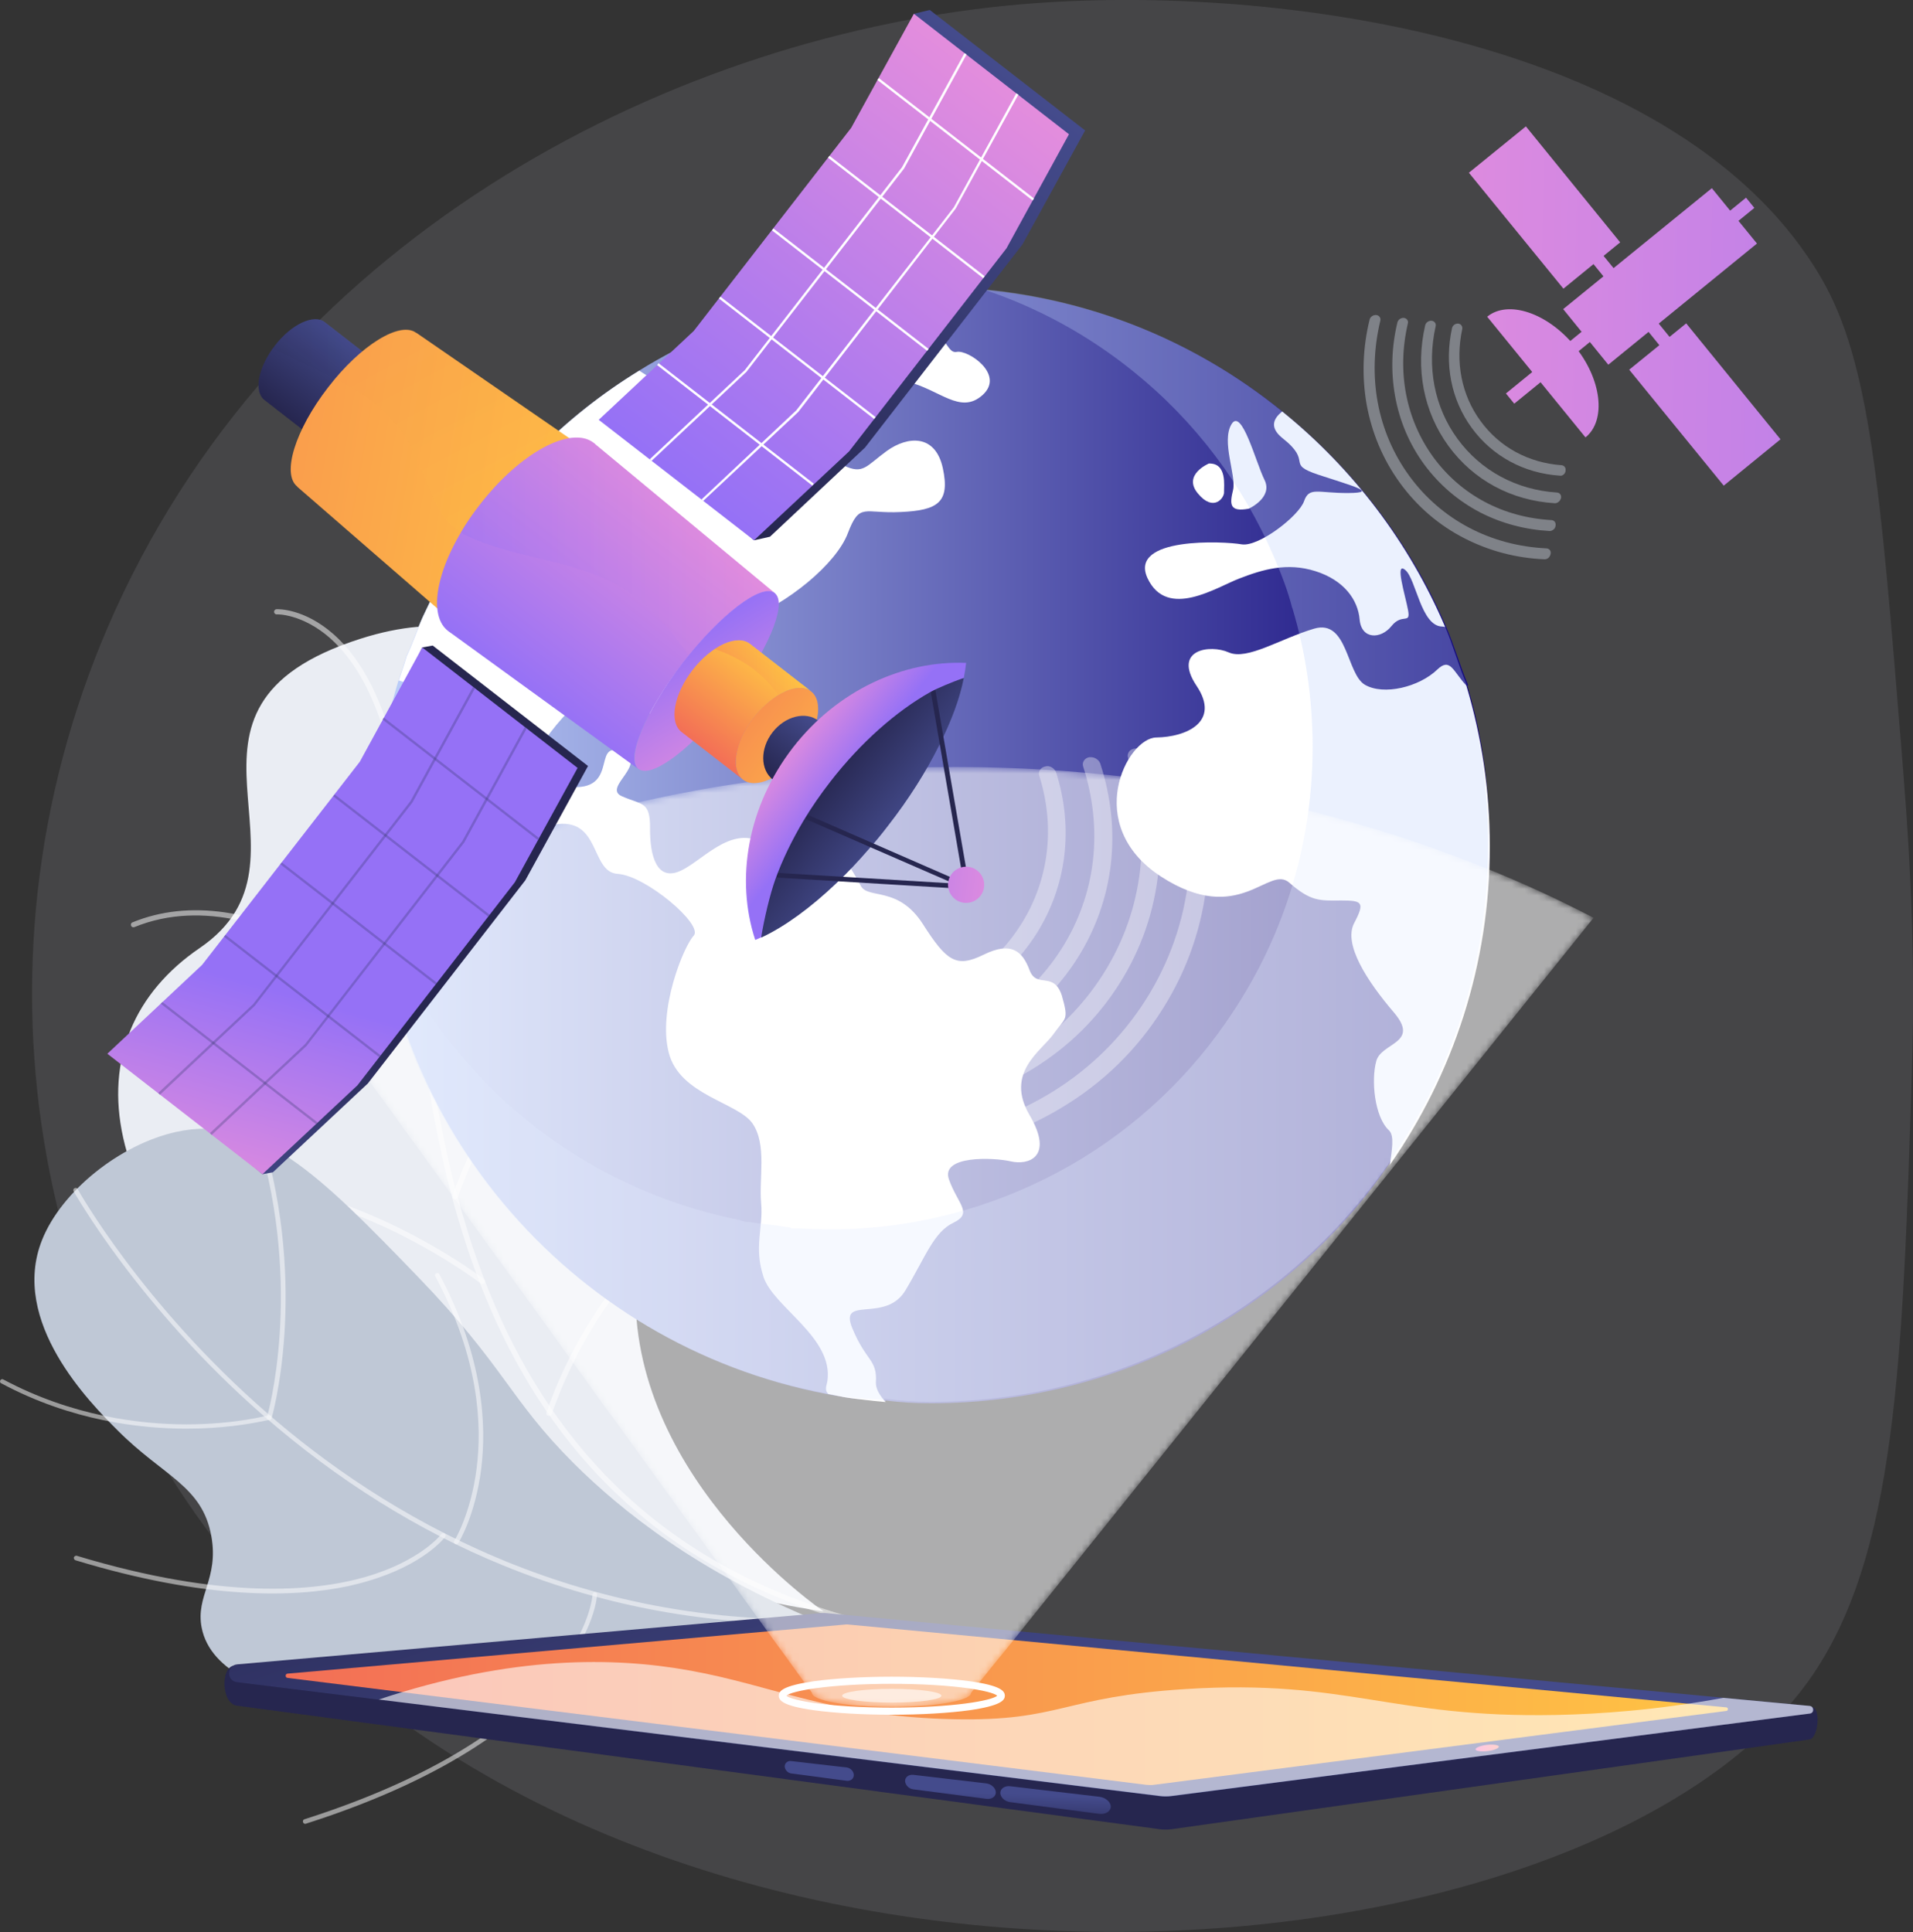 <svg width="298" height="301" viewBox="0 0 298 301" fill="none" xmlns="http://www.w3.org/2000/svg">
<rect x="0" y="0" width="298" height="301" fill="#333333" stroke="none"/>
<g clip-path="url(#clip0)">
<path opacity="0.1" d="M296.188 116.558C292.933 76.397 291.305 56.336 283.721 43.344C262.041 6.107 198.964 -2.739 159.119 0.666C105.809 5.219 44.803 35.867 17.944 95.09C-6.436 148.871 4.811 209.76 41.547 249.587C108.916 322.616 247.909 309.55 281.871 261.654C295.411 242.517 296.41 211.981 297.816 167.119C298.519 145.577 297.15 128.365 296.188 116.558Z" fill="#E9EFFE"/>
<path d="M99 201.395C99.259 171.857 106.954 83.356 56.196 99.494C22.049 110.377 51.461 133.807 31.113 147.687C10.765 161.567 13.281 189.254 50.24 217.681C87.235 246.108 128.301 251.031 128.301 251.031C128.301 251.031 98.741 230.932 99 201.395Z" fill="#EAEDF3"/>
<g opacity="0.8">
<g opacity="0.8">
<path opacity="0.8" d="M134.258 253.141C134.184 253.141 134.147 253.141 134.073 253.141C71.291 236.78 66.445 175.818 63.522 139.359C63.189 135.065 62.856 131.03 62.486 127.514C60.636 110.747 55.457 102.974 51.424 99.42C47.096 95.608 43.137 95.682 43.1 95.719C42.878 95.719 42.693 95.534 42.693 95.312C42.693 95.09 42.878 94.904 43.1 94.904C43.285 94.904 47.355 94.756 51.942 98.791C56.086 102.418 61.45 110.376 63.337 127.477C63.707 130.993 64.04 135.065 64.373 139.359C67.258 175.559 72.105 236.188 134.332 252.4C134.554 252.474 134.665 252.696 134.628 252.881C134.554 252.992 134.406 253.103 134.258 253.141Z" fill="white"/>
</g>
<g opacity="0.8">
<path opacity="0.8" d="M65.964 160.05C65.816 160.087 65.705 160.05 65.594 159.939C65.52 159.865 59.564 153.831 51.055 148.945C43.286 144.467 31.743 140.025 20.94 144.43C20.718 144.504 20.496 144.43 20.422 144.208C20.348 143.985 20.422 143.763 20.644 143.689C29.412 140.099 40.104 141.654 51.499 148.242C60.082 153.202 66.112 159.309 66.186 159.346C66.334 159.494 66.334 159.753 66.186 159.939C66.112 160.013 66.038 160.05 65.964 160.05Z" fill="white"/>
</g>
<g opacity="0.8">
<path opacity="0.8" d="M75.212 200.025C75.101 200.062 74.99 200.025 74.879 199.951C74.805 199.877 67.036 193.918 56.123 189.513C46.097 185.441 31.262 181.888 17.61 187.995C17.388 188.107 17.166 187.995 17.055 187.773C16.944 187.551 17.055 187.329 17.277 187.218C31.188 180.963 46.245 184.59 56.456 188.736C67.48 193.214 75.323 199.211 75.397 199.285C75.582 199.433 75.619 199.692 75.471 199.877C75.397 199.951 75.286 199.988 75.212 200.025Z" fill="white"/>
</g>
<g opacity="0.8">
<path opacity="0.8" d="M63.929 139.581C63.855 139.581 63.781 139.581 63.707 139.581C63.485 139.507 63.374 139.248 63.485 139.063C63.522 138.989 66.593 130.956 72.401 122.924C80.133 112.264 89.271 106.527 98.742 106.231C98.964 106.231 99.149 106.416 99.149 106.638C99.149 106.86 98.964 107.045 98.742 107.045C87.088 107.378 78.357 116.114 73.067 123.369C67.296 131.29 64.262 139.248 64.262 139.322C64.151 139.433 64.04 139.544 63.929 139.581Z" fill="white"/>
</g>
<g opacity="0.8">
<path opacity="0.8" d="M70.959 186.848C70.885 186.848 70.811 186.848 70.737 186.848C70.515 186.774 70.404 186.552 70.478 186.33C70.515 186.219 73.549 176.78 79.838 168.341C83.537 163.381 87.607 159.753 91.935 157.533C97.374 154.756 103.256 154.238 109.397 155.978C109.619 156.052 109.73 156.274 109.693 156.496C109.619 156.718 109.397 156.829 109.175 156.792C98.41 153.72 88.754 157.792 80.504 168.859C74.326 177.187 71.329 186.515 71.292 186.589C71.218 186.7 71.07 186.811 70.959 186.848Z" fill="white"/>
</g>
<g opacity="0.8">
<path opacity="0.8" d="M85.607 220.568C85.533 220.568 85.459 220.568 85.385 220.568C85.163 220.494 85.052 220.272 85.126 220.05C85.163 219.939 88.197 210.5 94.486 202.061C98.186 197.101 102.255 193.473 106.584 191.253C112.022 188.476 117.904 187.958 124.046 189.698C124.268 189.772 124.379 189.994 124.342 190.216C124.268 190.438 124.046 190.549 123.824 190.512C113.058 187.44 103.402 191.512 95.152 202.579C88.974 210.907 85.977 220.235 85.94 220.309C85.866 220.457 85.755 220.531 85.607 220.568Z" fill="white"/>
</g>
</g>
<path d="M89.344 227.934C79.282 217.866 78.764 213.054 65.038 198.84C49.574 182.813 40.251 173.523 27.451 176.336C18.72 178.261 9.582 185.552 6.548 193.177C1.48 205.91 14.021 218.532 18.313 222.826C25.49 230.043 31.52 231.45 32.926 239.334C34.11 245.997 30.447 248.588 31.409 253.547C34.147 267.613 67.591 266.91 72.992 266.799C94.191 266.354 113.318 259.544 127.561 252.622C108.693 244.886 96.817 235.373 89.344 227.934Z" fill="#BFC8D6"/>
<g opacity="0.8">
<g opacity="0.8">
<path opacity="0.8" d="M130.929 252.807C130.892 252.807 130.892 252.807 130.855 252.807C112.542 253.659 94.858 250.623 78.321 243.85C65.114 238.446 52.572 230.599 41.067 220.568C21.496 203.504 11.581 185.737 11.47 185.589C11.359 185.404 11.433 185.182 11.618 185.108C11.803 184.997 12.025 185.071 12.099 185.256C12.21 185.441 22.051 203.097 41.548 220.087C59.528 235.744 89.605 254.029 130.855 252.141C131.04 252.141 131.225 252.289 131.225 252.474C131.225 252.622 131.114 252.77 130.929 252.807Z" fill="white"/>
</g>
<g opacity="0.8">
<path opacity="0.8" d="M42.027 221.234C41.953 221.234 41.916 221.234 41.842 221.234C41.657 221.16 41.546 220.975 41.583 220.79C41.657 220.605 47.28 200.987 40.14 177.15C40.066 176.965 40.177 176.743 40.399 176.706C40.584 176.632 40.806 176.743 40.843 176.965C48.057 201.024 42.36 220.827 42.286 221.012C42.249 221.123 42.138 221.197 42.027 221.234Z" fill="white"/>
</g>
<g opacity="0.8">
<path opacity="0.8" d="M40.844 221.419C38.846 221.826 34.629 222.567 29.079 222.567C21.939 222.567 11.173 221.382 0.186 215.497C0.001 215.423 -0.036 215.201 0.038 215.053C0.149 214.868 0.334 214.794 0.519 214.905C11.321 220.679 22.013 221.9 29.042 221.9C36.663 221.9 41.806 220.494 41.88 220.457C42.065 220.42 42.287 220.531 42.324 220.716C42.361 220.901 42.25 221.123 42.065 221.16C42.065 221.16 41.621 221.271 40.844 221.419Z" fill="white"/>
</g>
<g opacity="0.8">
<path opacity="0.8" d="M54.2 247.107C45.765 248.884 32.151 249.254 11.766 243.073C11.581 242.999 11.47 242.814 11.507 242.628C11.581 242.443 11.766 242.332 11.951 242.369C34.74 249.254 48.984 247.958 56.938 245.664C65.521 243.184 68.739 239.038 68.776 238.964C68.887 238.816 69.109 238.779 69.294 238.89C69.442 239.001 69.479 239.223 69.368 239.408C69.22 239.593 66.002 243.776 57.234 246.33C56.272 246.626 55.273 246.848 54.2 247.107Z" fill="white"/>
</g>
<g opacity="0.8">
<path opacity="0.8" d="M47.614 284.121C47.429 284.158 47.244 284.047 47.207 283.862C47.133 283.677 47.244 283.455 47.429 283.418C70.181 276.163 81.169 266.984 86.385 260.58C92.008 253.696 92.305 248.477 92.305 248.403C92.305 248.218 92.49 248.032 92.674 248.069C92.859 248.069 93.044 248.255 93.007 248.44C93.007 248.662 92.674 253.955 86.903 261.024C81.687 267.502 70.588 276.793 47.614 284.121C47.651 284.084 47.651 284.084 47.614 284.121Z" fill="white"/>
</g>
<g opacity="0.8">
<path opacity="0.8" d="M71.144 240.556C71.07 240.593 70.959 240.556 70.885 240.519C70.7 240.408 70.662 240.185 70.773 240.037C70.811 240 73.363 235.818 74.251 228.711C75.102 222.122 74.658 211.61 67.814 198.84C67.703 198.655 67.777 198.433 67.962 198.359C68.147 198.248 68.369 198.322 68.443 198.507C75.361 211.462 75.805 222.159 74.954 228.859C74.029 236.151 71.476 240.259 71.365 240.445C71.329 240.482 71.218 240.519 71.144 240.556Z" fill="white"/>
</g>
</g>
<path d="M232.038 131.771C232.038 150.167 226.267 167.231 216.463 181.296C216.426 181.37 216.278 181.407 216.278 181.481C200.925 203.986 174.621 218.606 145.061 218.606C142.657 218.606 140.326 218.495 137.958 218.162C137.958 218.162 137.958 218.31 137.921 218.31C136.774 218.199 135.59 218.162 134.444 218.014C134.037 217.977 133.63 217.94 133.223 217.903C132.853 217.866 132.52 217.829 132.15 217.755C131.854 217.718 131.521 217.681 131.225 217.607C131.151 217.607 131.077 217.57 131.003 217.57C130.263 217.459 129.486 217.311 128.746 217.163C88.606 209.501 58.27 174.189 58.27 131.771C58.27 122.813 59.564 114.152 62.08 106.009C62.487 104.75 62.968 103.455 63.301 102.234C64.3 100.161 64.929 98.125 65.854 96.089C66.224 95.275 66.631 94.498 67.001 93.683C69.109 89.353 71.588 85.207 74.363 81.32C74.622 80.95 74.881 80.617 75.14 80.247C76.175 78.841 77.248 77.471 78.358 76.138C80.023 74.14 81.799 72.215 83.612 70.364C88.384 65.552 93.748 61.296 99.557 57.742C101.332 56.632 103.182 55.596 105.069 54.596C109.619 52.227 114.392 50.228 119.349 48.711C127.525 46.157 136.182 44.787 145.172 44.787C165.853 44.787 184.869 52.005 199.778 64.109C210.766 72.992 219.682 84.504 225.305 97.681C226.563 100.605 227.414 103.64 228.709 106.749L228.561 106.786C230.965 114.707 232.038 123.11 232.038 131.771Z" fill="url(#paint0_linear)"/>
<path d="M164.114 161.086C162.264 163.714 156.493 167.083 160.378 173.708C164.262 180.334 160.119 181.555 157.455 180.926C154.754 180.297 146.43 179.963 147.836 183.776C149.205 187.588 151.61 188.995 148.539 190.476C145.468 191.919 144.211 195.732 141.066 200.988C137.958 206.244 130.596 201.691 132.779 206.947C134.962 212.203 136.663 211.722 136.441 215.386C136.404 216.386 137.07 217.422 137.958 218.421C136.811 218.31 135.628 218.199 134.481 218.051C134.074 218.014 133.667 217.94 133.26 217.903C132.89 217.866 132.557 217.792 132.187 217.755C131.891 217.718 131.558 217.644 131.262 217.607C131.188 217.607 131.225 217.57 131.151 217.57C130.411 217.459 130.004 217.311 129.042 217.163C128.376 216.534 128.783 215.867 128.894 215.127C129.856 208.353 120.533 203.69 118.943 198.952C117.389 194.214 118.906 191.401 118.573 187.477C118.203 183.554 119.497 178.372 117.241 175.041C114.984 171.746 105.883 170.636 104.181 164.01C102.442 157.385 106.475 147.465 108.066 145.762C109.62 144.06 100.556 136.398 96.227 136.139C91.899 135.88 93.638 127.144 86.275 128.477C78.913 129.772 65.706 125.664 68.443 121.259C70.7 117.631 74.474 109.599 62.117 106.009C62.524 104.751 63.005 103.455 63.338 102.234C64.337 100.161 64.966 98.125 65.891 96.089C66.261 95.275 66.668 94.498 67.038 93.683C69.146 89.353 71.625 85.207 74.4 81.32C74.659 80.95 74.918 80.617 75.177 80.247C76.213 78.841 77.285 77.471 78.395 76.138C80.06 74.14 81.836 72.215 83.649 70.364C88.421 65.552 93.785 61.296 99.594 57.742C102.035 59.445 104.847 60.519 107.252 59.223C113.171 55.929 109.25 55.41 106.845 55.3C106.216 55.262 105.587 55.003 105.106 54.633C109.657 52.264 114.429 50.266 119.386 48.748C119.016 52.079 114.466 57.446 117.833 56.78C121.717 56.04 123.308 45.528 126.157 49.044C129.042 52.56 122.975 57.15 128.672 54.485C134.37 51.857 135.11 45.972 141.473 48.822C147.836 51.709 147.281 55.151 149.057 54.818C150.833 54.485 156.567 58.335 153.089 61.518C149.575 64.701 146.393 60.63 141.14 59.408C135.887 58.187 136.034 62.48 133.593 63.48C131.151 64.442 119.275 58.705 116.39 63.887C113.467 69.032 112.209 72.622 116.575 72.474C120.94 72.363 121.199 71.216 120.866 74.436C120.533 77.656 121.31 80.099 125.269 77.064C129.19 74.029 128.339 71.067 131.41 72.511C134.481 73.955 134.851 72.659 138.143 70.253C141.436 67.884 145.727 67.625 146.874 72.955C148.021 78.285 146.06 79.507 140.326 79.766C134.555 80.062 133.926 78.211 132.076 83.06C130.263 87.872 122.642 94.09 115.946 96.607C109.25 99.161 106.66 102.937 106.808 108.045C106.956 113.153 104.44 118.52 102.775 114.337C101.074 110.118 96.375 103.011 91.566 107.749C86.756 112.524 78.321 120.926 87.607 122.443C96.856 123.998 92.047 115.337 96.708 117.076C101.37 118.816 93.749 122.665 96.856 124.035C100.001 125.441 101.296 124.775 101.259 129.032C101.222 133.289 102.294 137.434 106.105 135.62C109.916 133.807 114.762 127.44 120.274 132.363C125.787 137.323 125.38 134.695 128.265 133.251C131.151 131.808 133.001 136.139 134.148 138.1C135.332 140.062 139.956 138.063 143.73 143.912C147.466 149.76 148.946 150.833 153.237 148.723C157.529 146.614 159.268 148.168 160.378 151.129C161.487 154.091 164.114 151.203 165.409 155.09C166.556 159.087 165.964 158.458 164.114 161.086Z" fill="white"/>
<path d="M178.764 90.093C175.73 83.578 190.75 84.319 193.414 84.8C196.078 85.244 202.367 80.358 203.144 78.063C203.958 75.768 205.29 76.842 210.062 76.805C214.835 76.768 210.617 75.694 205.364 73.955C200.147 72.215 204.624 72.067 199.777 68.254C197.706 66.589 198.372 65.182 199.74 64.109C210.728 72.992 219.496 84.504 225.119 97.681C224.971 97.644 224.823 97.607 224.676 97.607C221.346 97.57 220.606 90.204 218.904 88.797C217.202 87.354 218.941 92.832 219.348 95.09C219.755 97.348 218.423 95.46 216.758 97.533C215.094 99.606 212.097 99.643 211.801 96.533C211.542 93.424 209.359 90.389 204.92 88.983C200.48 87.576 196.67 88.723 193.044 90.13C189.53 91.462 181.835 96.57 178.764 90.093Z" fill="white"/>
<path d="M216.499 181.481C216.795 179.26 217.276 176.928 216.351 176.077C214.095 173.967 213.577 168.23 214.391 165.306C215.168 162.382 221.272 162.567 217.128 157.718C212.985 152.869 209.211 147.095 210.95 143.801C212.689 140.506 212.171 140.284 208.878 140.284C205.586 140.321 204.18 140.432 200.887 137.545C197.632 134.584 193.118 144.504 180.836 136.546C168.553 128.514 175.545 114.929 180.133 114.892C184.757 114.818 190.196 112.487 186.385 106.823C182.611 101.16 188.531 100.346 191.416 101.641C194.302 102.9 199.444 99.495 204.698 97.94C209.951 96.385 209.729 104.973 212.615 106.675C215.538 108.378 221.05 107.045 223.899 104.306C225.933 102.345 226.377 104.64 228.412 106.786C230.78 114.707 232.075 123.11 232.075 131.771C232.112 150.241 226.34 167.379 216.499 181.481Z" fill="white"/>
<path d="M194.525 79.248C194.525 79.248 198.372 77.508 196.966 74.732C195.598 71.956 193.415 63.406 191.824 66.108C190.233 68.81 192.601 74.066 192.083 76.324C191.528 78.582 191.528 79.803 194.525 79.248Z" fill="white"/>
<path d="M190.676 76.657C190.639 75.769 191.194 72.104 188.308 72.215C188.308 72.215 184.165 73.955 186.606 76.879C189.048 79.84 190.75 77.545 190.676 76.657Z" fill="white"/>
<path opacity="0.3" d="M231.817 131.623C231.817 150.02 226.157 167.083 216.353 181.149C216.316 181.223 216.279 181.26 216.279 181.334C200.593 203.838 174.511 218.385 144.951 218.385C142.546 218.385 140.105 218.2 137.737 217.867C137.737 217.867 137.737 218.089 137.7 218.089C136.553 217.978 135.369 217.978 134.222 217.83C133.815 217.793 133.409 217.793 133.002 217.719C132.632 217.682 132.299 217.645 131.929 217.608C131.633 217.571 131.3 217.534 131.004 217.46C130.93 217.46 130.856 217.46 130.782 217.423C130.042 217.312 129.265 217.163 128.525 217.015C91.381 209.946 62.673 179.187 58.529 141.062C67.223 166.047 88.755 184.813 115.244 190.069C115.91 190.402 116.538 190.328 117.204 190.439C117.278 190.439 117.315 190.476 117.389 190.476C117.648 190.513 117.907 190.55 118.203 190.587C118.499 190.624 118.832 190.661 119.128 190.698C119.461 190.735 119.831 190.772 120.201 190.809C121.2 190.92 122.199 191.142 123.198 191.253C123.198 191.253 123.198 191.365 123.235 191.365C125.269 191.365 127.304 191.513 129.413 191.513C142.176 191.513 154.2 188.255 164.707 182.666C175.214 177.077 184.241 169.008 190.974 159.273C190.974 159.236 191.048 159.162 191.085 159.088C199.557 146.947 204.477 132.216 204.477 116.337C204.477 108.823 203.367 101.568 201.333 94.757L201.296 94.72C200.63 92.055 199.594 89.427 198.521 86.91C193.674 75.547 186.127 65.59 176.619 57.928C169.664 52.302 161.71 47.897 153.053 45.047C170.589 46.676 186.608 53.486 199.594 63.998C210.581 72.882 219.46 84.393 225.084 97.57C226.342 100.494 227.156 103.53 228.45 106.639L228.339 106.676C230.67 114.56 231.817 122.925 231.817 131.623Z" fill="url(#paint1_linear)"/>
<path d="M282.203 265.91L128.56 255.287C128.375 255.287 128.19 255.287 128.005 255.287L36.515 259.47C34.332 259.655 34.443 265.392 36.922 265.725L180.687 284.973C181.279 285.047 181.871 285.047 182.463 284.973L281.907 270.981C283.239 270.722 283.72 266.022 282.203 265.91Z" fill="url(#paint2_linear)"/>
<path d="M281.907 265.762L128.56 251.29C128.375 251.29 128.19 251.29 128.005 251.29L36.959 259.285C35.294 259.433 35.257 261.876 36.922 262.061L180.687 279.828C181.279 279.902 181.871 279.902 182.463 279.828L281.907 266.947C282.61 266.836 282.61 265.836 281.907 265.762Z" fill="url(#paint3_linear)"/>
<path d="M179.133 278.088C179.354 278.088 179.576 278.088 179.761 278.051L268.921 266.54C269.254 266.503 269.254 266.021 268.921 265.984L132 253.066C131.963 253.066 131.926 253.066 131.926 253.066C131.889 253.066 131.852 253.066 131.852 253.066L44.801 260.728C44.394 260.765 44.394 261.358 44.801 261.395L178.541 278.051C178.726 278.051 178.948 278.088 179.133 278.088Z" fill="url(#paint4_linear)"/>
<path d="M229.855 272.536C229.892 272.795 230.743 272.906 231.742 272.795C232.74 272.684 233.517 272.351 233.48 272.092C233.443 271.833 232.592 271.722 231.594 271.833C230.632 271.944 229.818 272.277 229.855 272.536Z" fill="url(#paint5_linear)"/>
<path d="M157.38 280.753L171.179 282.567C172.178 282.715 173.029 282.197 173.029 281.457C173.029 280.716 172.215 280.013 171.179 279.902L157.38 278.273C156.529 278.162 155.826 278.643 155.826 279.31C155.826 279.976 156.492 280.642 157.38 280.753Z" fill="url(#paint6_linear)"/>
<path d="M142.285 278.755L153.643 280.235C154.457 280.346 155.123 279.902 155.123 279.236C155.123 278.57 154.457 277.94 153.643 277.829L142.285 276.497C141.582 276.423 140.99 276.83 140.99 277.459C141.027 278.088 141.582 278.681 142.285 278.755Z" fill="url(#paint7_linear)"/>
<path d="M123.233 276.275L131.89 277.422C132.519 277.496 133 277.089 133 276.534C133 275.941 132.482 275.423 131.89 275.349L123.233 274.35C122.678 274.276 122.234 274.683 122.234 275.201C122.271 275.682 122.678 276.201 123.233 276.275Z" fill="url(#paint8_linear)"/>
<path opacity="0.6" d="M107.25 260.21C120.606 262.579 129.485 267.428 148.648 267.835C165.259 268.168 165.37 264.356 184.682 263.134C209.987 261.543 216.572 267.687 242.432 267.169C249.165 267.021 258.007 266.429 268.44 264.504L281.907 265.762C282.61 265.836 282.647 266.873 281.944 266.947L182.462 279.791C181.87 279.865 181.278 279.865 180.687 279.791L59.008 264.763C79.873 257.804 95.856 258.175 107.25 260.21Z" fill="white"/>
<path d="M138.919 267.132C134.331 267.132 130.04 266.873 126.784 266.429C121.975 265.762 121.309 264.911 121.309 264.171C121.309 263.431 121.975 262.616 126.784 261.913C130.04 261.469 134.331 261.21 138.919 261.21C143.506 261.21 147.797 261.469 151.053 261.913C155.863 262.579 156.528 263.431 156.528 264.171C156.528 264.911 155.863 265.725 151.053 266.429C147.797 266.873 143.469 267.132 138.919 267.132ZM122.492 264.171C123.343 264.948 129.411 266.022 138.919 266.022C148.426 266.022 154.494 264.948 155.345 264.171C154.494 263.394 148.426 262.32 138.919 262.32C129.411 262.32 123.343 263.394 122.492 264.171Z" fill="white"/>
<path opacity="0.6" d="M138.92 265.244C143.19 265.244 146.652 264.764 146.652 264.171C146.652 263.578 143.19 263.097 138.92 263.097C134.649 263.097 131.188 263.578 131.188 264.171C131.188 264.764 134.649 265.244 138.92 265.244Z" fill="white"/>
<mask id="mask0" mask-type="alpha" maskUnits="userSpaceOnUse" x="42" y="119" width="207" height="147">
<path d="M248.241 142.986L156.603 257.101L155.752 258.138L154.642 259.507L152.682 261.95L151.276 263.727C151.276 264.911 146.059 265.837 139.511 265.911C139.289 265.911 139.104 265.911 138.882 265.911C132.038 265.911 126.489 264.948 126.489 263.727L125.194 261.95L122.604 258.36L121.716 257.138L120.606 255.621L115.168 248.07L105.771 235.078L95.19 220.457L94.118 219.013L82.464 202.838L75.028 192.585L42.139 147.132C49.76 142.69 67.518 133.066 93.415 126.441C97.262 125.441 101.295 124.553 105.475 123.702C106.437 123.517 107.436 123.332 108.435 123.147C109.175 122.998 109.915 122.887 110.692 122.739C111.284 122.628 111.875 122.554 112.467 122.443C121.42 121 131.113 119.963 141.398 119.63C142.656 119.593 143.877 119.556 145.172 119.519C164.853 119.186 182.426 121.444 197.335 124.738C197.853 124.849 198.334 124.96 198.815 125.071C198.963 125.108 199.111 125.145 199.259 125.182C200.85 125.552 202.404 125.923 203.921 126.293C208.101 127.366 212.023 128.477 215.722 129.624C231.297 134.51 242.433 139.951 248.241 142.986Z" fill="url(#paint9_linear)"/>
</mask>
<g mask="url(#mask0)">
<path opacity="0.56" d="M248.241 142.986L156.603 257.101L155.752 258.138L154.642 259.507L152.682 261.95L151.276 263.727C151.276 264.911 146.059 265.837 139.511 265.911C139.289 265.911 139.104 265.911 138.882 265.911C132.038 265.911 126.489 264.948 126.489 263.727L125.194 261.95L122.604 258.36L121.716 257.138L120.606 255.621L115.168 248.07L105.771 235.078L95.19 220.457L94.118 219.013L82.464 202.838L75.028 192.585L42.139 147.132C49.76 142.69 67.518 133.066 93.415 126.441C97.262 125.441 101.295 124.553 105.475 123.702C106.437 123.517 107.436 123.332 108.435 123.147C109.175 122.998 109.915 122.887 110.692 122.739C111.284 122.628 111.875 122.554 112.467 122.443C121.42 121 131.113 119.963 141.398 119.63C142.656 119.593 143.877 119.556 145.172 119.519C164.853 119.186 182.426 121.444 197.335 124.738C197.853 124.849 198.334 124.96 198.815 125.071C198.963 125.108 199.111 125.145 199.259 125.182C200.85 125.552 202.404 125.923 203.921 126.293C208.101 127.366 212.023 128.477 215.722 129.624C231.297 134.51 242.433 139.951 248.241 142.986Z" fill="white"/>
</g>
<path d="M250.535 56.817L243.506 48.156L266.665 29.315L273.694 37.94L250.535 56.817Z" fill="url(#paint10_linear)"/>
<path d="M268.515 75.657L253.791 57.594L262.67 50.377L277.357 68.439L268.515 75.657Z" fill="url(#paint11_linear)"/>
<path d="M243.543 44.972L228.818 26.909L237.697 19.692L252.385 37.755L243.543 44.972Z" fill="url(#paint12_linear)"/>
<path d="M239.326 58.742L231.668 49.34C234.924 46.675 241.065 48.748 245.282 53.893C249.5 59.038 250.277 65.478 246.984 68.143L239.326 58.742Z" fill="url(#paint13_linear)"/>
<path d="M260.931 56.78L246.65 39.198L248.204 37.903L262.522 55.484L260.931 56.78Z" fill="url(#paint14_linear)"/>
<path d="M234.59 61.296L271.992 30.796L273.287 32.388L235.885 62.887L234.59 61.296Z" fill="url(#paint15_linear)"/>
<path d="M41.214 62.332L55.938 73.769C54.236 72.437 54.939 68.624 57.529 65.293C60.118 61.925 63.633 60.296 65.335 61.629L50.61 50.191C48.909 48.859 45.394 50.487 42.804 53.856C40.215 57.224 39.475 60.999 41.214 62.332Z" fill="url(#paint16_linear)"/>
<g opacity="0.3">
<path opacity="0.3" d="M50.61 50.228L65.334 61.666C63.965 60.592 61.413 61.444 59.119 63.553C54.309 59.26 48.242 57.483 42.508 54.226C42.582 54.115 42.656 54.004 42.767 53.893C45.394 50.487 48.908 48.896 50.61 50.228Z" fill="url(#paint17_linear)"/>
</g>
<path d="M71.884 98.051L92.787 71.104L64.855 51.857V51.894C62.376 49.969 56.198 53.745 51.093 60.37C45.987 66.959 43.841 73.88 46.32 75.805V75.842L71.884 98.051Z" fill="url(#paint18_linear)"/>
<path opacity="0.3" d="M64.854 51.82L92.785 71.067L81.021 86.28C78.098 85.54 75.138 84.651 72.327 83.319C71.291 82.653 69.922 81.616 68.923 80.247C66.186 75.472 65.15 70.327 61.746 66.218C59.045 62.85 55.716 60.777 52.201 59.001C57.048 53.189 62.523 50.043 64.854 51.82Z" fill="url(#paint19_linear)"/>
<path d="M69.775 98.273C69.885 98.384 70.034 98.458 70.181 98.569L99.408 119.778C97.447 118.149 100.555 110.783 106.4 103.27C112.246 95.756 118.572 90.907 120.681 92.387L92.786 69.253C92.675 69.142 92.601 69.068 92.49 68.994C88.938 66.255 80.984 70.549 74.732 78.655C68.443 86.724 66.223 95.496 69.775 98.273Z" fill="url(#paint20_linear)"/>
<path opacity="0.3" d="M92.489 68.995C92.6 69.069 92.711 69.18 92.785 69.254L120.68 92.388C118.719 90.981 112.874 95.275 107.287 102.159C104.476 97.829 100.924 93.979 96.226 91.166C88.716 87.058 80.169 87.058 72.289 83.282C72.141 83.171 71.957 83.06 71.772 82.949C72.622 81.505 73.584 80.062 74.694 78.655C80.983 70.549 88.938 66.219 92.489 68.995Z" fill="url(#paint21_linear)"/>
<path d="M99.445 119.778L99.482 119.815C99.519 119.815 99.519 119.852 99.556 119.852C99.593 119.889 99.593 119.889 99.63 119.889C101.813 121.148 108.065 116.336 113.762 108.97C119.497 101.604 122.567 94.349 120.829 92.535C120.792 92.499 120.792 92.461 120.755 92.461C120.755 92.424 120.718 92.424 120.681 92.387L120.644 92.35C118.572 90.87 112.209 95.719 106.363 103.233C100.592 110.746 97.484 118.112 99.445 119.778Z" fill="url(#paint22_linear)"/>
<path d="M115.723 121.444C117.721 122.998 121.716 121.184 124.639 117.372C127.561 113.597 128.338 109.229 126.341 107.711C125.194 106.823 123.381 107.045 121.494 108.118C120.088 108.896 118.645 110.154 117.388 111.783C116.13 113.411 115.279 115.114 114.872 116.669C114.354 118.779 114.576 120.555 115.723 121.444Z" fill="url(#paint23_linear)"/>
<path d="M127.524 112.301C125.526 110.747 122.308 111.561 120.347 114.078C118.386 116.595 118.423 119.926 120.384 121.444C122.382 122.998 125.6 122.184 127.561 119.667C129.559 117.15 129.522 113.856 127.524 112.301Z" fill="url(#paint24_linear)"/>
<path d="M106.178 114.041L115.723 121.444C114.576 120.555 114.354 118.742 114.909 116.669C115.316 115.114 116.167 113.412 117.425 111.783C118.683 110.154 120.126 108.933 121.532 108.118C123.418 107.045 125.231 106.823 126.378 107.711L116.833 100.308C114.835 98.754 110.84 100.568 107.88 104.38C104.958 108.193 104.181 112.486 106.178 114.041Z" fill="url(#paint25_linear)"/>
<path opacity="0.3" d="M111.357 101.123C113.466 99.716 115.575 99.346 116.833 100.346L126.378 107.748C125.231 106.86 123.418 107.082 121.531 108.156C121.42 108.193 121.346 108.267 121.235 108.341C118.868 104.75 115.353 102.492 111.357 101.123Z" fill="url(#paint26_linear)"/>
<path d="M118.572 146.058C118.646 146.021 118.72 146.021 118.757 145.984C122.272 144.318 126.267 141.431 130.3 137.582C132.001 135.99 133.666 134.214 135.331 132.289C136.33 131.178 137.329 129.957 138.291 128.698C141.583 124.479 144.284 120.185 146.282 116.151C148.205 112.338 149.537 108.748 150.129 105.639C149.759 105.787 149.13 105.416 148.723 105.564C147.983 105.861 135.294 111.45 127.932 120.888C121.495 129.143 119.423 140.395 118.35 144.541C118.165 145.244 118.609 145.799 118.572 146.058Z" fill="url(#paint27_linear)"/>
<path d="M150.61 138.507L148.205 138.359L121.235 136.731C121.013 136.731 120.865 136.546 120.902 136.323C120.902 136.101 121.087 135.953 121.309 135.99L150.684 137.767C150.906 137.767 151.054 137.952 151.017 138.174C150.98 138.359 150.832 138.507 150.61 138.507Z" fill="#26264F"/>
<path d="M150.609 138.507C150.572 138.507 150.498 138.507 150.461 138.47L148.093 137.434L125.489 127.588C125.304 127.514 125.23 127.292 125.304 127.107C125.378 126.922 125.6 126.848 125.785 126.922L150.128 137.545L149.684 135.065L144.911 107.341C144.874 107.156 145.022 106.934 145.207 106.897C145.392 106.86 145.614 107.008 145.651 107.193L150.979 138.063C151.016 138.211 150.942 138.322 150.831 138.433C150.794 138.47 150.72 138.507 150.609 138.507Z" fill="#26264F"/>
<path d="M152.237 135.62C151.017 134.658 149.241 134.88 148.279 136.101C147.317 137.323 147.539 139.099 148.76 140.062C149.981 141.024 151.756 140.802 152.718 139.581C153.68 138.359 153.458 136.582 152.237 135.62Z" fill="url(#paint28_linear)"/>
<path d="M117.647 146.428C117.943 146.317 118.276 146.169 118.572 146.021C119.053 143.097 119.94 139.322 120.791 136.953C121.864 133.991 123.344 130.919 125.194 127.81C126.415 125.774 127.821 123.739 129.374 121.74C134.147 115.595 139.622 110.821 144.839 107.859C146.096 107.156 148.316 106.268 150.129 105.602C150.129 105.564 150.166 105.49 150.166 105.453C150.314 104.676 150.425 103.973 150.499 103.27C140.769 102.862 130.484 107.489 123.529 116.447C116.426 125.626 114.539 136.99 117.647 146.428Z" fill="url(#paint29_linear)"/>
<path d="M119.941 83.615L134.74 69.735L159.268 38.087L169.035 20.321L144.839 1.554L142.361 2.147L135.11 19.321L110.544 50.968L95.783 64.849L117.463 84.17L119.941 83.615Z" fill="url(#paint30_linear)"/>
<path d="M117.463 84.17L132.261 70.327L156.789 38.68L166.519 20.913L142.361 2.147L132.594 19.914L108.066 51.561L93.268 65.404L117.463 84.17Z" fill="url(#paint31_linear)"/>
<path d="M101.48 71.808L101.221 71.548L116.019 57.668L140.51 26.058L150.24 8.291L150.573 8.476L140.843 26.243L116.278 57.927L101.48 71.808Z" fill="white"/>
<path d="M109.509 78.063L109.287 77.804L124.048 63.923L148.576 32.313L158.306 14.546L158.639 14.732L148.872 32.498L124.344 64.183L109.509 78.063Z" fill="white"/>
<path d="M136.905 12.164L136.678 12.457L160.851 31.221L161.078 30.929L136.905 12.164Z" fill="white"/>
<path d="M129.219 24.277L128.992 24.569L153.166 43.334L153.392 43.041L129.219 24.277Z" fill="white"/>
<path d="M120.483 35.599L120.256 35.892L144.429 54.656L144.656 54.364L120.483 35.599Z" fill="white"/>
<path d="M112.223 46.213L111.996 46.506L136.17 65.27L136.396 64.978L112.223 46.213Z" fill="white"/>
<path d="M102.594 56.587L102.367 56.879L126.541 75.644L126.767 75.351L102.594 56.587Z" fill="white"/>
<path d="M91.601 119.334L81.834 137.138L57.306 168.785L42.508 182.628L40.88 182.924L18.35 163.862L33.148 150.019L57.676 118.371L65.778 100.864L67.406 100.568L91.601 119.334Z" fill="url(#paint32_linear)"/>
<path d="M89.974 119.631L80.207 137.435L55.679 169.082L40.881 182.925L16.723 164.159L31.484 150.316L56.049 118.668L65.779 100.865L89.974 119.631Z" fill="url(#paint33_linear)"/>
<path opacity="0.3" d="M24.9 170.562L24.641 170.266L39.439 156.422L63.93 124.812L73.66 107.045L73.993 107.23L64.263 124.997L39.698 156.681L24.9 170.562Z" fill="#333669"/>
<path opacity="0.3" d="M32.964 176.817L32.705 176.521L47.503 162.678L71.995 131.067L81.724 113.301L82.057 113.486L72.327 131.252L47.762 162.937L32.964 176.817Z" fill="#333669"/>
<path opacity="0.3" d="M25.272 156.073L25.045 156.365L49.218 175.13L49.445 174.837L25.272 156.073Z" fill="#333669"/>
<path opacity="0.3" d="M35.115 145.637L34.889 145.929L59.062 164.694L59.289 164.401L35.115 145.637Z" fill="#333669"/>
<path opacity="0.3" d="M43.883 134.336L43.656 134.628L67.83 153.393L68.056 153.1L43.883 134.336Z" fill="#333669"/>
<path opacity="0.3" d="M52.119 123.751L51.893 124.044L76.066 142.808L76.293 142.516L52.119 123.751Z" fill="#333669"/>
<path opacity="0.3" d="M59.789 111.781L59.562 112.073L83.736 130.837L83.963 130.545L59.789 111.781Z" fill="#333669"/>
<g opacity="0.6">
<path opacity="0.6" d="M177.727 116.817C178.06 117.002 178.282 117.261 178.393 117.594C180.354 123.517 181.057 129.587 180.465 135.657C179.836 141.95 177.764 147.909 174.361 153.276C170.957 158.643 166.444 163.085 160.931 166.49C155.678 169.71 149.795 171.82 143.469 172.746C142.766 172.857 142.026 172.338 141.841 171.635C141.656 170.932 142.063 170.266 142.766 170.155C155.086 168.341 165.482 161.789 171.845 151.758C178.208 141.728 179.54 129.698 175.729 118.112C175.507 117.446 175.914 116.78 176.654 116.632C177.024 116.558 177.431 116.632 177.727 116.817Z" fill="white"/>
<path opacity="0.6" d="M184.83 115.41C185.163 115.596 185.422 115.855 185.533 116.188C187.864 122.998 188.715 129.994 188.049 136.953C187.346 144.245 184.978 151.092 181.057 157.274C177.135 163.492 171.919 168.6 165.556 172.449C159.488 176.151 152.681 178.52 145.43 179.519C144.727 179.63 143.95 179.112 143.765 178.409C143.58 177.705 143.987 177.039 144.69 176.928C159.007 174.929 171.105 167.378 178.504 155.719C185.866 144.06 187.383 130.105 182.833 116.706C182.611 116.04 183.018 115.373 183.758 115.225C184.128 115.151 184.497 115.225 184.83 115.41Z" fill="white"/>
<path opacity="0.6" d="M163.854 119.556C164.15 119.741 164.409 120 164.52 120.333C167.258 128.995 166.185 137.989 161.45 145.466C156.714 152.943 148.982 157.903 139.807 159.346C139.104 159.457 138.401 158.976 138.179 158.31C137.994 157.607 138.401 156.977 139.104 156.866C147.539 155.497 154.679 150.944 159.045 144.022C163.41 137.138 164.409 128.847 161.894 120.851C161.672 120.185 162.116 119.556 162.818 119.408C163.188 119.297 163.558 119.371 163.854 119.556Z" fill="white"/>
<path opacity="0.6" d="M170.735 118.186C171.031 118.371 171.29 118.631 171.401 118.964C174.805 129.439 173.547 140.284 167.813 149.315C162.078 158.347 152.718 164.306 141.62 165.972C140.917 166.083 140.177 165.602 139.992 164.898C139.807 164.195 140.214 163.529 140.917 163.418C151.275 161.826 160.006 156.237 165.371 147.798C170.735 139.359 171.882 129.217 168.737 119.445C168.515 118.779 168.922 118.112 169.662 117.964C170.069 117.927 170.439 118.001 170.735 118.186Z" fill="white"/>
</g>
<g opacity="0.6">
<path opacity="0.6" d="M241.99 82.505C241.805 82.653 241.62 82.727 241.398 82.727C237.551 82.505 233.925 81.542 230.595 79.84C227.118 78.026 224.195 75.509 221.864 72.363C219.534 69.18 218.017 65.589 217.314 61.666C216.648 57.927 216.759 54.078 217.684 50.228C217.795 49.784 218.239 49.488 218.683 49.525C219.127 49.562 219.423 49.969 219.312 50.376C217.573 57.853 218.979 65.293 223.27 71.216C227.599 77.138 234.184 80.617 241.694 81.024C242.138 81.061 242.397 81.431 242.323 81.876C242.286 82.172 242.175 82.357 241.99 82.505Z" fill="#E8EFFE"/>
<path opacity="0.6" d="M241.212 86.91C241.028 87.058 240.843 87.132 240.621 87.132C236.181 86.947 232.001 85.836 228.153 83.874C224.158 81.839 220.754 78.915 218.09 75.25C215.427 71.586 213.688 67.44 212.874 62.924C212.134 58.594 212.282 54.152 213.355 49.784C213.466 49.34 213.91 49.044 214.391 49.081C214.835 49.118 215.131 49.525 215.02 49.969C212.948 58.631 214.539 67.292 219.533 74.14C224.527 80.987 232.223 85.022 240.917 85.429C241.36 85.466 241.656 85.836 241.545 86.317C241.508 86.539 241.36 86.761 241.212 86.91Z" fill="#E8EFFE"/>
<path opacity="0.6" d="M243.579 73.918C243.431 74.066 243.209 74.14 242.987 74.103C237.401 73.733 232.481 71.067 229.262 66.663C226.043 62.258 224.971 56.706 226.191 51.117C226.302 50.673 226.709 50.377 227.153 50.413C227.597 50.45 227.856 50.858 227.782 51.265C226.672 56.41 227.671 61.555 230.631 65.589C233.59 69.661 238.104 72.104 243.246 72.474C243.69 72.511 243.949 72.881 243.875 73.325C243.875 73.584 243.727 73.806 243.579 73.918Z" fill="#E8EFFE"/>
<path opacity="0.6" d="M242.804 78.174C242.619 78.322 242.434 78.396 242.212 78.396C235.442 77.989 229.522 74.806 225.638 69.476C221.753 64.146 220.458 57.409 222.012 50.673C222.123 50.228 222.567 49.932 223.011 49.969C223.455 50.006 223.751 50.414 223.64 50.821C222.234 57.113 223.418 63.406 227.044 68.365C230.669 73.325 236.218 76.324 242.545 76.731C242.989 76.768 243.248 77.138 243.174 77.582C243.1 77.841 242.952 78.063 242.804 78.174Z" fill="#E8EFFE"/>
</g>
</g>
<defs>
<linearGradient id="paint0_linear" x1="58.261" y1="131.708" x2="232.048" y2="131.708" gradientUnits="userSpaceOnUse">
<stop stop-color="#BDD0FB"/>
<stop offset="1" stop-color="#13097B"/>
</linearGradient>
<linearGradient id="paint1_linear" x1="58.538" y1="131.708" x2="231.818" y2="131.708" gradientUnits="userSpaceOnUse">
<stop stop-color="#BDD0FB"/>
<stop offset="1" stop-color="#BDD0FB"/>
</linearGradient>
<linearGradient id="paint2_linear" x1="159.39" y1="242.517" x2="159.157" y2="257.662" gradientUnits="userSpaceOnUse">
<stop stop-color="#444B8C"/>
<stop offset="0.996" stop-color="#26264F"/>
</linearGradient>
<linearGradient id="paint3_linear" x1="162.018" y1="272.571" x2="137.823" y2="199.349" gradientUnits="userSpaceOnUse">
<stop stop-color="#444B8C"/>
<stop offset="0.996" stop-color="#26264F"/>
</linearGradient>
<linearGradient id="paint4_linear" x1="269.178" y1="265.564" x2="44.497" y2="265.564" gradientUnits="userSpaceOnUse">
<stop stop-color="#FFC444"/>
<stop offset="0.996" stop-color="#F36F56"/>
</linearGradient>
<linearGradient id="paint5_linear" x1="233.495" y1="272.087" x2="229.866" y2="272.528" gradientUnits="userSpaceOnUse">
<stop stop-color="#FF9085"/>
<stop offset="1" stop-color="#FB6FBB"/>
</linearGradient>
<linearGradient id="paint6_linear" x1="164.436" y1="279.717" x2="164.187" y2="286.137" gradientUnits="userSpaceOnUse">
<stop stop-color="#444B8C"/>
<stop offset="0.996" stop-color="#26264F"/>
</linearGradient>
<linearGradient id="paint7_linear" x1="148.052" y1="279.082" x2="147.803" y2="285.502" gradientUnits="userSpaceOnUse">
<stop stop-color="#444B8C"/>
<stop offset="0.996" stop-color="#26264F"/>
</linearGradient>
<linearGradient id="paint8_linear" x1="127.541" y1="278.286" x2="127.292" y2="284.706" gradientUnits="userSpaceOnUse">
<stop stop-color="#444B8C"/>
<stop offset="0.996" stop-color="#26264F"/>
</linearGradient>
<linearGradient id="paint9_linear" x1="149.908" y1="257.096" x2="144.991" y2="140.772" gradientUnits="userSpaceOnUse">
<stop stop-color="white"/>
<stop offset="1"/>
</linearGradient>
<linearGradient id="paint10_linear" x1="215.921" y1="42.114" x2="363.553" y2="45.352" gradientUnits="userSpaceOnUse">
<stop offset="0.004" stop-color="#E38DDD"/>
<stop offset="1" stop-color="#9571F6"/>
</linearGradient>
<linearGradient id="paint11_linear" x1="215.487" y1="61.914" x2="363.122" y2="65.151" gradientUnits="userSpaceOnUse">
<stop offset="0.004" stop-color="#E38DDD"/>
<stop offset="1" stop-color="#9571F6"/>
</linearGradient>
<linearGradient id="paint12_linear" x1="216.146" y1="31.787" x2="363.782" y2="35.025" gradientUnits="userSpaceOnUse">
<stop offset="0.004" stop-color="#E38DDD"/>
<stop offset="1" stop-color="#9571F6"/>
</linearGradient>
<linearGradient id="paint13_linear" x1="215.582" y1="57.597" x2="363.218" y2="60.834" gradientUnits="userSpaceOnUse">
<stop offset="0.004" stop-color="#E38DDD"/>
<stop offset="1" stop-color="#9571F6"/>
</linearGradient>
<linearGradient id="paint14_linear" x1="215.824" y1="46.496" x2="363.461" y2="49.734" gradientUnits="userSpaceOnUse">
<stop offset="0.004" stop-color="#E38DDD"/>
<stop offset="1" stop-color="#9571F6"/>
</linearGradient>
<linearGradient id="paint15_linear" x1="215.836" y1="46.004" x2="363.467" y2="49.242" gradientUnits="userSpaceOnUse">
<stop offset="0.004" stop-color="#E38DDD"/>
<stop offset="1" stop-color="#9571F6"/>
</linearGradient>
<linearGradient id="paint16_linear" x1="56.429" y1="54.726" x2="47.017" y2="66.852" gradientUnits="userSpaceOnUse">
<stop stop-color="#444B8C"/>
<stop offset="0.996" stop-color="#26264F"/>
</linearGradient>
<linearGradient id="paint17_linear" x1="65.357" y1="56.643" x2="42.548" y2="56.643" gradientUnits="userSpaceOnUse">
<stop stop-color="#444B8C"/>
<stop offset="0.996" stop-color="#26264F"/>
</linearGradient>
<linearGradient id="paint18_linear" x1="100.236" y1="80.194" x2="-22.597" y2="59.4" gradientUnits="userSpaceOnUse">
<stop stop-color="#FFC444"/>
<stop offset="0.996" stop-color="#F36F56"/>
</linearGradient>
<linearGradient id="paint19_linear" x1="86.803" y1="91.76" x2="36.442" y2="-2.145" gradientUnits="userSpaceOnUse">
<stop stop-color="#FFC444"/>
<stop offset="0.996" stop-color="#F36F56"/>
</linearGradient>
<linearGradient id="paint20_linear" x1="103.743" y1="77.712" x2="81.019" y2="106.986" gradientUnits="userSpaceOnUse">
<stop offset="0.004" stop-color="#E38DDD"/>
<stop offset="1" stop-color="#9571F6"/>
</linearGradient>
<linearGradient id="paint21_linear" x1="120.682" y1="85.154" x2="71.792" y2="85.154" gradientUnits="userSpaceOnUse">
<stop offset="0.004" stop-color="#E38DDD"/>
<stop offset="1" stop-color="#9571F6"/>
</linearGradient>
<linearGradient id="paint22_linear" x1="117.397" y1="117.928" x2="106.016" y2="99.501" gradientUnits="userSpaceOnUse">
<stop offset="0.004" stop-color="#E38DDD"/>
<stop offset="1" stop-color="#9571F6"/>
</linearGradient>
<linearGradient id="paint23_linear" x1="136.224" y1="125.344" x2="103.891" y2="102.461" gradientUnits="userSpaceOnUse">
<stop stop-color="#FFC444"/>
<stop offset="0.996" stop-color="#F36F56"/>
</linearGradient>
<linearGradient id="paint24_linear" x1="127.539" y1="112.295" x2="120.427" y2="121.458" gradientUnits="userSpaceOnUse">
<stop stop-color="#444B8C"/>
<stop offset="0.996" stop-color="#26264F"/>
</linearGradient>
<linearGradient id="paint25_linear" x1="119.793" y1="102.622" x2="109.14" y2="116.346" gradientUnits="userSpaceOnUse">
<stop stop-color="#FFC444"/>
<stop offset="0.996" stop-color="#F36F56"/>
</linearGradient>
<linearGradient id="paint26_linear" x1="126.37" y1="104.04" x2="111.348" y2="104.04" gradientUnits="userSpaceOnUse">
<stop stop-color="#FFC444"/>
<stop offset="0.996" stop-color="#F36F56"/>
</linearGradient>
<linearGradient id="paint27_linear" x1="139.877" y1="130.195" x2="127.886" y2="120.754" gradientUnits="userSpaceOnUse">
<stop stop-color="#444B8C"/>
<stop offset="0.996" stop-color="#26264F"/>
</linearGradient>
<linearGradient id="paint28_linear" x1="156.575" y1="138.503" x2="127.096" y2="135.351" gradientUnits="userSpaceOnUse">
<stop offset="0.004" stop-color="#E38DDD"/>
<stop offset="1" stop-color="#9571F6"/>
</linearGradient>
<linearGradient id="paint29_linear" x1="122.414" y1="115.829" x2="131.275" y2="122.7" gradientUnits="userSpaceOnUse">
<stop offset="0.004" stop-color="#E38DDD"/>
<stop offset="1" stop-color="#9571F6"/>
</linearGradient>
<linearGradient id="paint30_linear" x1="157.553" y1="11.424" x2="107.234" y2="76.248" gradientUnits="userSpaceOnUse">
<stop stop-color="#444B8C"/>
<stop offset="0.996" stop-color="#26264F"/>
</linearGradient>
<linearGradient id="paint31_linear" x1="155.703" y1="12.493" x2="106.597" y2="75.754" gradientUnits="userSpaceOnUse">
<stop offset="0.004" stop-color="#E38DDD"/>
<stop offset="1" stop-color="#9571F6"/>
</linearGradient>
<linearGradient id="paint32_linear" x1="41.657" y1="188.686" x2="50.842" y2="156.23" gradientUnits="userSpaceOnUse">
<stop stop-color="#444B8C"/>
<stop offset="0.996" stop-color="#26264F"/>
</linearGradient>
<linearGradient id="paint33_linear" x1="40.231" y1="188.237" x2="49.339" y2="156.054" gradientUnits="userSpaceOnUse">
<stop offset="0.004" stop-color="#E38DDD"/>
<stop offset="1" stop-color="#9571F6"/>
</linearGradient>
<clipPath id="clip0">
<rect width="298" height="301" fill="white"/>
</clipPath>
</defs>
</svg>
